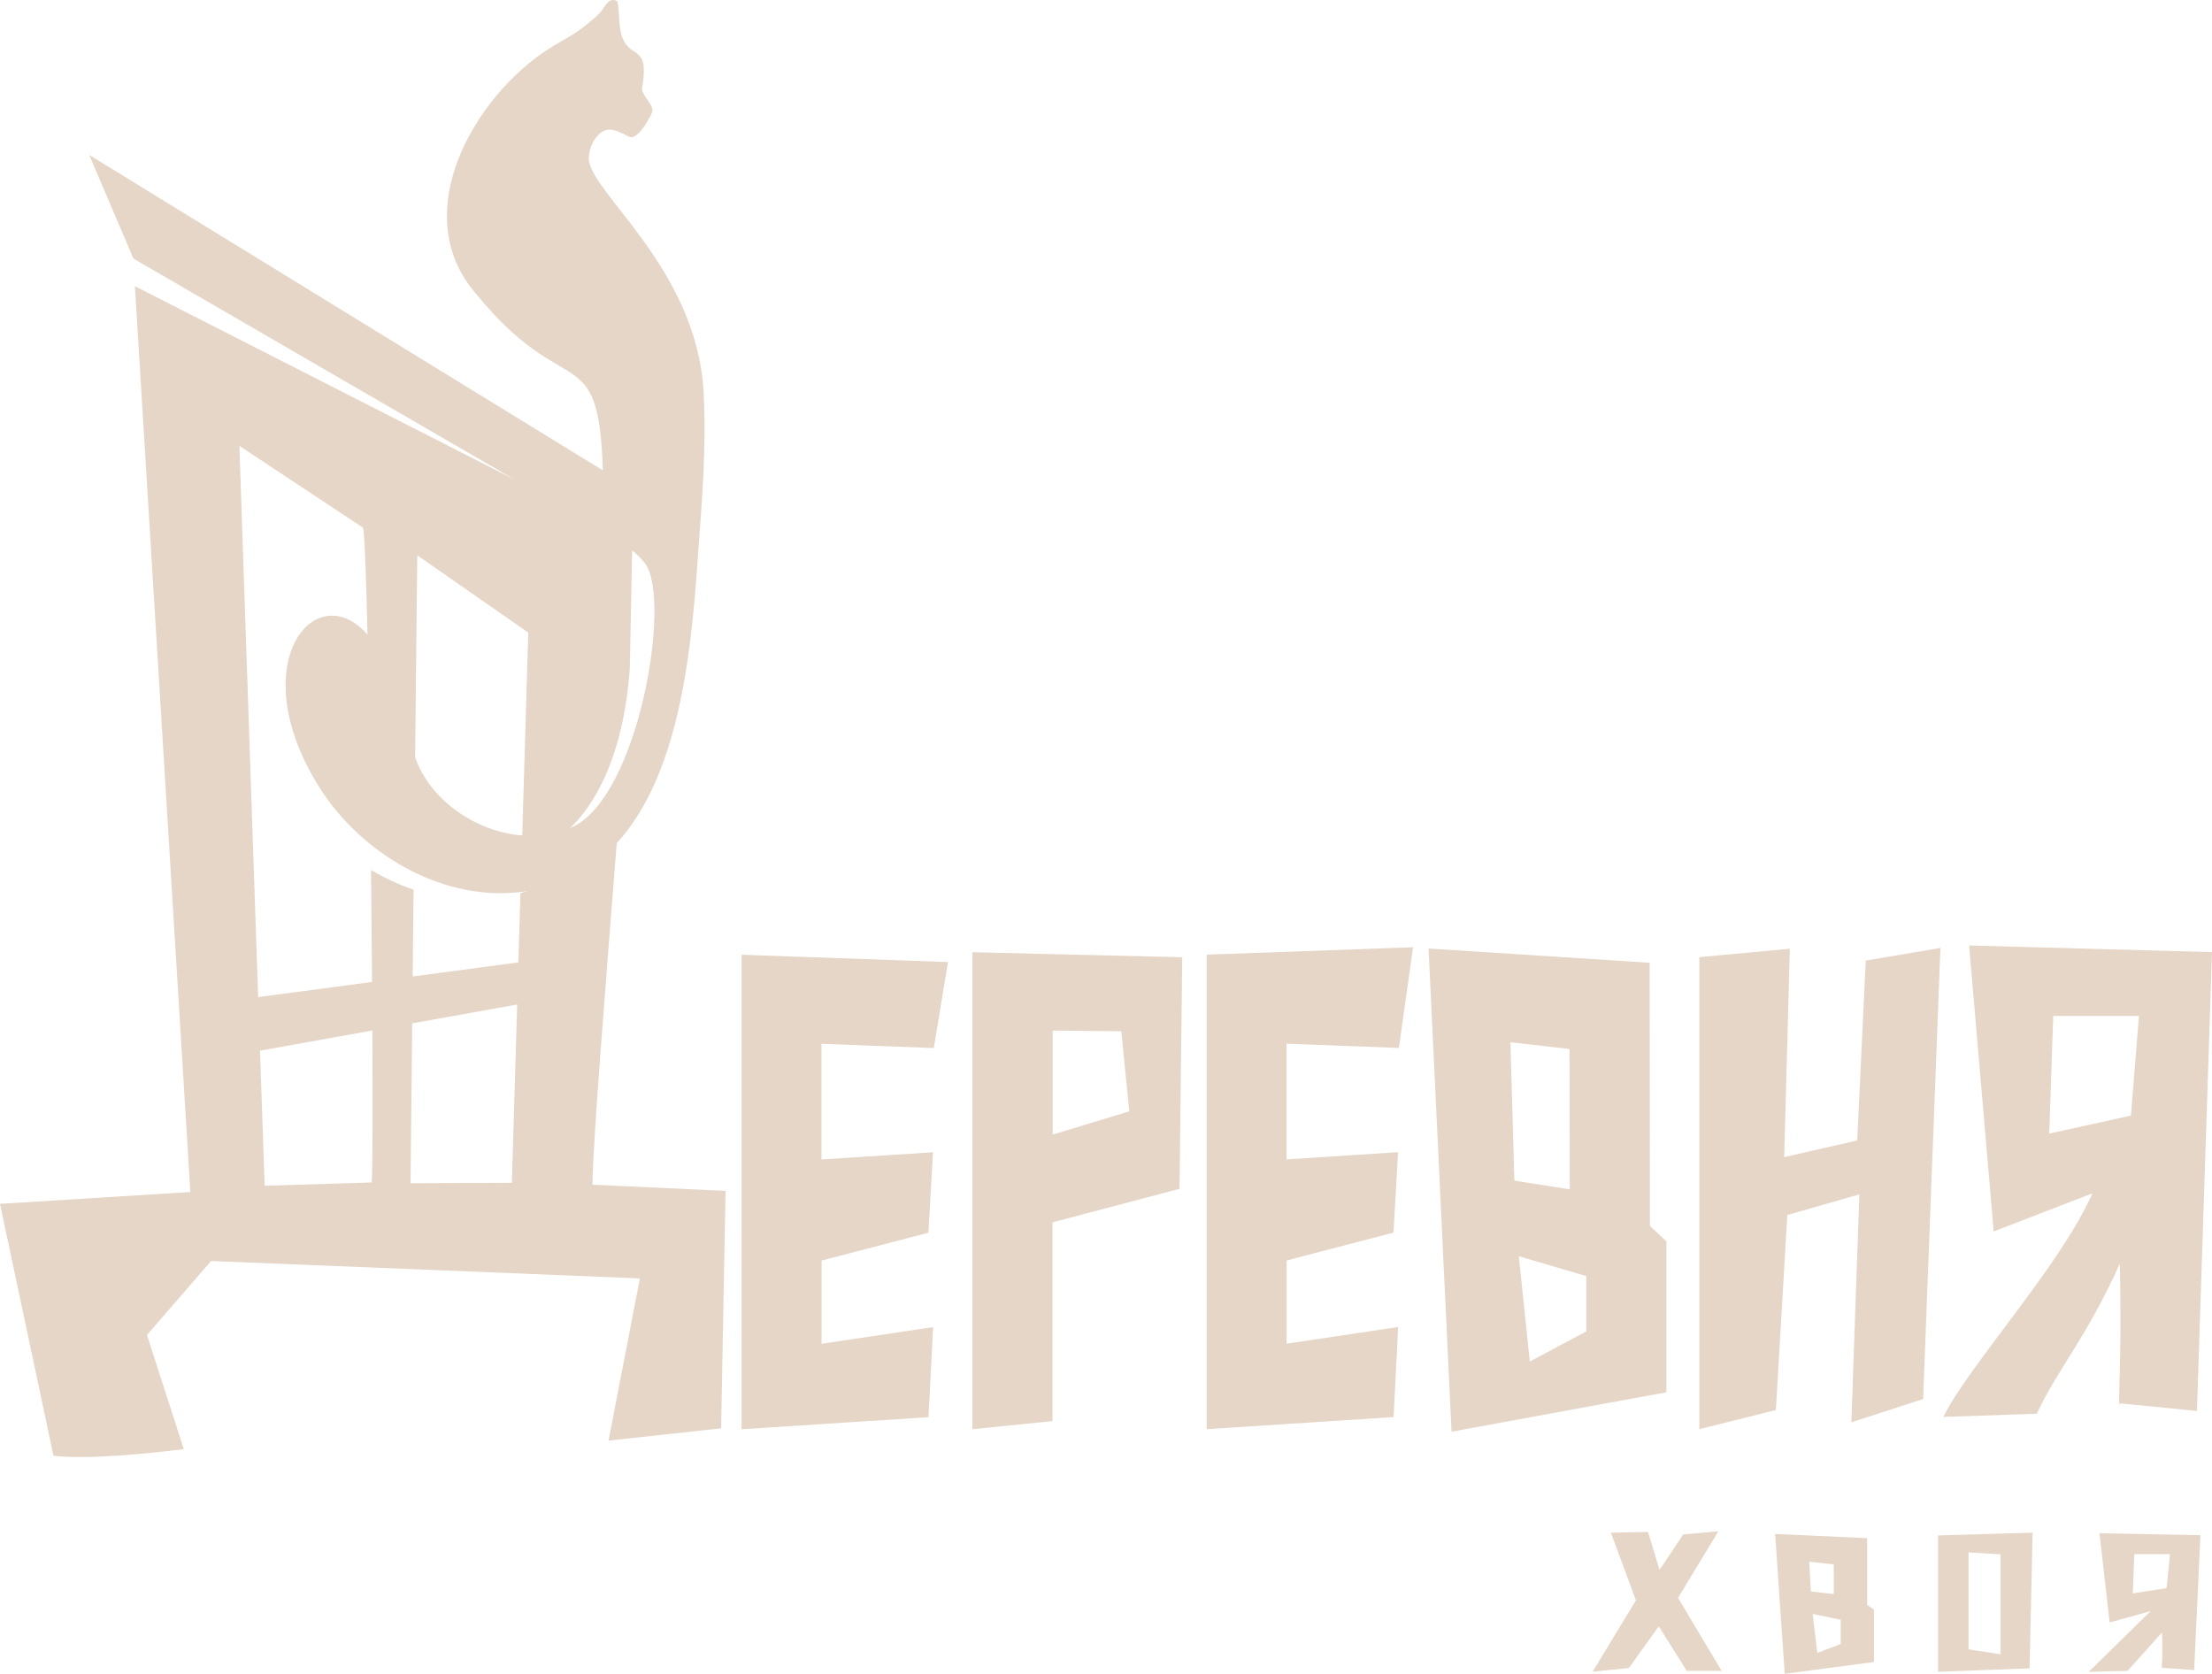 <?xml version="1.0" encoding="UTF-8"?> <svg xmlns="http://www.w3.org/2000/svg" id="_Слой_2" data-name="Слой 2" viewBox="0 0 245.33 185.64"><defs><style> .cls-1, .cls-2 { fill: #e6d6c7; stroke-width: 0px; } .cls-2 { fill-rule: evenodd; } </style></defs><g id="_Слой_4" data-name="Слой 4"><g><path class="cls-1" d="m103.57,116.23l1.57-9.53-22.89-.81v52.63l20.73-1.34.51-9.99-12.37,1.85v-9.23l11.85-3.09.51-8.92-12.37.8v-12.83l6.32.24,2.59.09,3.53.14h0Zm27.25,15.63l.3-25.69-23.27-.56v23.81h0v29.09l8.88-.89v-22.05l14.08-3.71h0Zm-14.08-17.56l7.62.08.89,8.88-8.5,2.58v-11.53h0Zm38.41,1.93l1.57-11.17-22.89.82v52.63l20.73-1.34.51-9.99-12.37,1.85v-9.23l11.85-3.09.51-8.92-12.37.8v-12.83l6.32.24,2.59.09,3.53.14h0Zm27.84,19.74l-.03-29.19-24.52-1.58,2.55,53.59,23.83-4.37v-16.73l-1.82-1.72h0Zm-15.46-20.37l6.54.74.03,15.57-6.14-.96-.44-15.34h0Zm8.4,32.07l-6.26,3.34-1.22-11.68,7.48,2.2v6.14h0Zm31-41.13l-.95,19.95-8.1,1.85.63-23.11-10.04.93v52.35l8.49-2.12,1.27-21.63,7.99-2.29-.89,25.28,7.96-2.58,1.92-50.03-8.28,1.4h0Zm38.41-.94l-26.95-.74,2.73,31.72,10.95-4.23c-3.57,8.08-13.74,19.12-16.54,24.8l10.36-.35c2.4-5.09,5.55-8.49,9.21-16.63.29,11-.32,16.52.06,15.48l8.5.84,1.67-50.9h0Zm-9,18.13l-9.06,2,.44-13.05h9.51l-.89,11.05h0Z"></path><path class="cls-1" d="m190.95,185.33l-4.84-8.11,4.47-7.38-3.9.35-2.62,3.93-1.28-4.21-4.12.08,2.78,7.5-4.8,7.92,4.02-.41,3.31-4.62,3.11,4.94h3.86Zm16.13-7.32v-7.41s-10.2-.47-10.2-.47l1.06,15.51,9.9-1.3v-5.82l-.76-.51h0Zm-6.42-4.8l2.72.3v3.29s-2.54-.29-2.54-.29l-.18-3.3h0Zm3.49,9.13l-2.6.99-.51-4.33,3.11.65v2.68h0Zm10.8-12.04v15.12l10.15-.38.33-15.05-10.48.31h0Zm6.93,13.18l-3.55-.55v-10.75l3.55.21v11.09h0Zm22.16-13.21l-11.19-.22,1.13,9.9,4.55-1.26-6.87,6.73,4.3-.1,3.83-4.26c.12,3.26-.13,4.23.03,3.92l3.53.25.7-14.96h0Zm-3.74,5.87l-3.76.59.18-4.36h3.95l-.37,3.76h0Z"></path><path class="cls-2" d="m9.89,17.18l4.91,11.5,42.27,24.51L14.96,31.74l6.15,100.47-21.11,1.31,5.93,27.94c3.62.45,10.84-.27,14.45-.74l-4.08-12.66,7.11-8.2,47.56,1.93-3.48,17.99,12.49-1.36.49-26.34-14.77-.68c.09-5.15,1.46-22.04,2.7-37.88,7.33-7.98,8.38-22.81,9.07-32.7.29-4.15.92-11.15.56-17.39-.78-13.83-12.89-22.3-12.73-25.95.05-1.19.65-2.35,1.53-2.89.98-.59,2.19.23,2.96.58.7.31,1.64-1.07,1.94-1.6.74-1.3.92-1.26.04-2.55-.92-1.36-.46-1.01-.38-2.62.06-1.24.02-2.05-1.08-2.7-2.08-1.23-1.41-3.76-1.85-5.55-.87-.54-1.34.51-1.75,1.07-.32.43-1.26,1.18-1.72,1.56-1.27,1.06-2.58,1.66-3.96,2.53-8.31,5.2-16.07,18.38-8.17,27.35,9.92,12.16,13.54,4.71,14,19.51L9.89,17.18h0Zm48.66,81.63c-.27.09-.55.18-.83.26l-.23,7.67-11.72,1.56.1-9.63c-1.64-.55-3.22-1.29-4.72-2.18.04,4.25.08,8.46.11,12.42l-12.63,1.68-2.08-61.14,13.72,9.08c.18.99.34,5.52.49,11.87-5.75-6.65-14.05,3.28-5.24,17.08,4.5,7.04,13.11,12.29,21.68,11.51.46-.04.91-.1,1.35-.17h0Zm-12.51-14.83l.24-22.39,12.31,8.57-.67,22.5c-5.17-.39-10.21-3.96-11.83-8.56l-.04-.12h0Zm17.21,7.85c3.28-3.17,5.98-8.95,6.6-17.65l.26-13.14c.59.49,1.11,1,1.45,1.47,2.96,4.06-.75,25.88-8.1,29.23-.07.03-.15.06-.22.1h0Zm-5.89,19.58l-11.64,2.09-.19,17.73,11.24-.04.59-19.78h0Zm-16.06,2.88l-12.46,2.24.51,14.98,11.86-.36c.11-.38.14-7.36.09-16.86h0Z"></path></g></g></svg> 